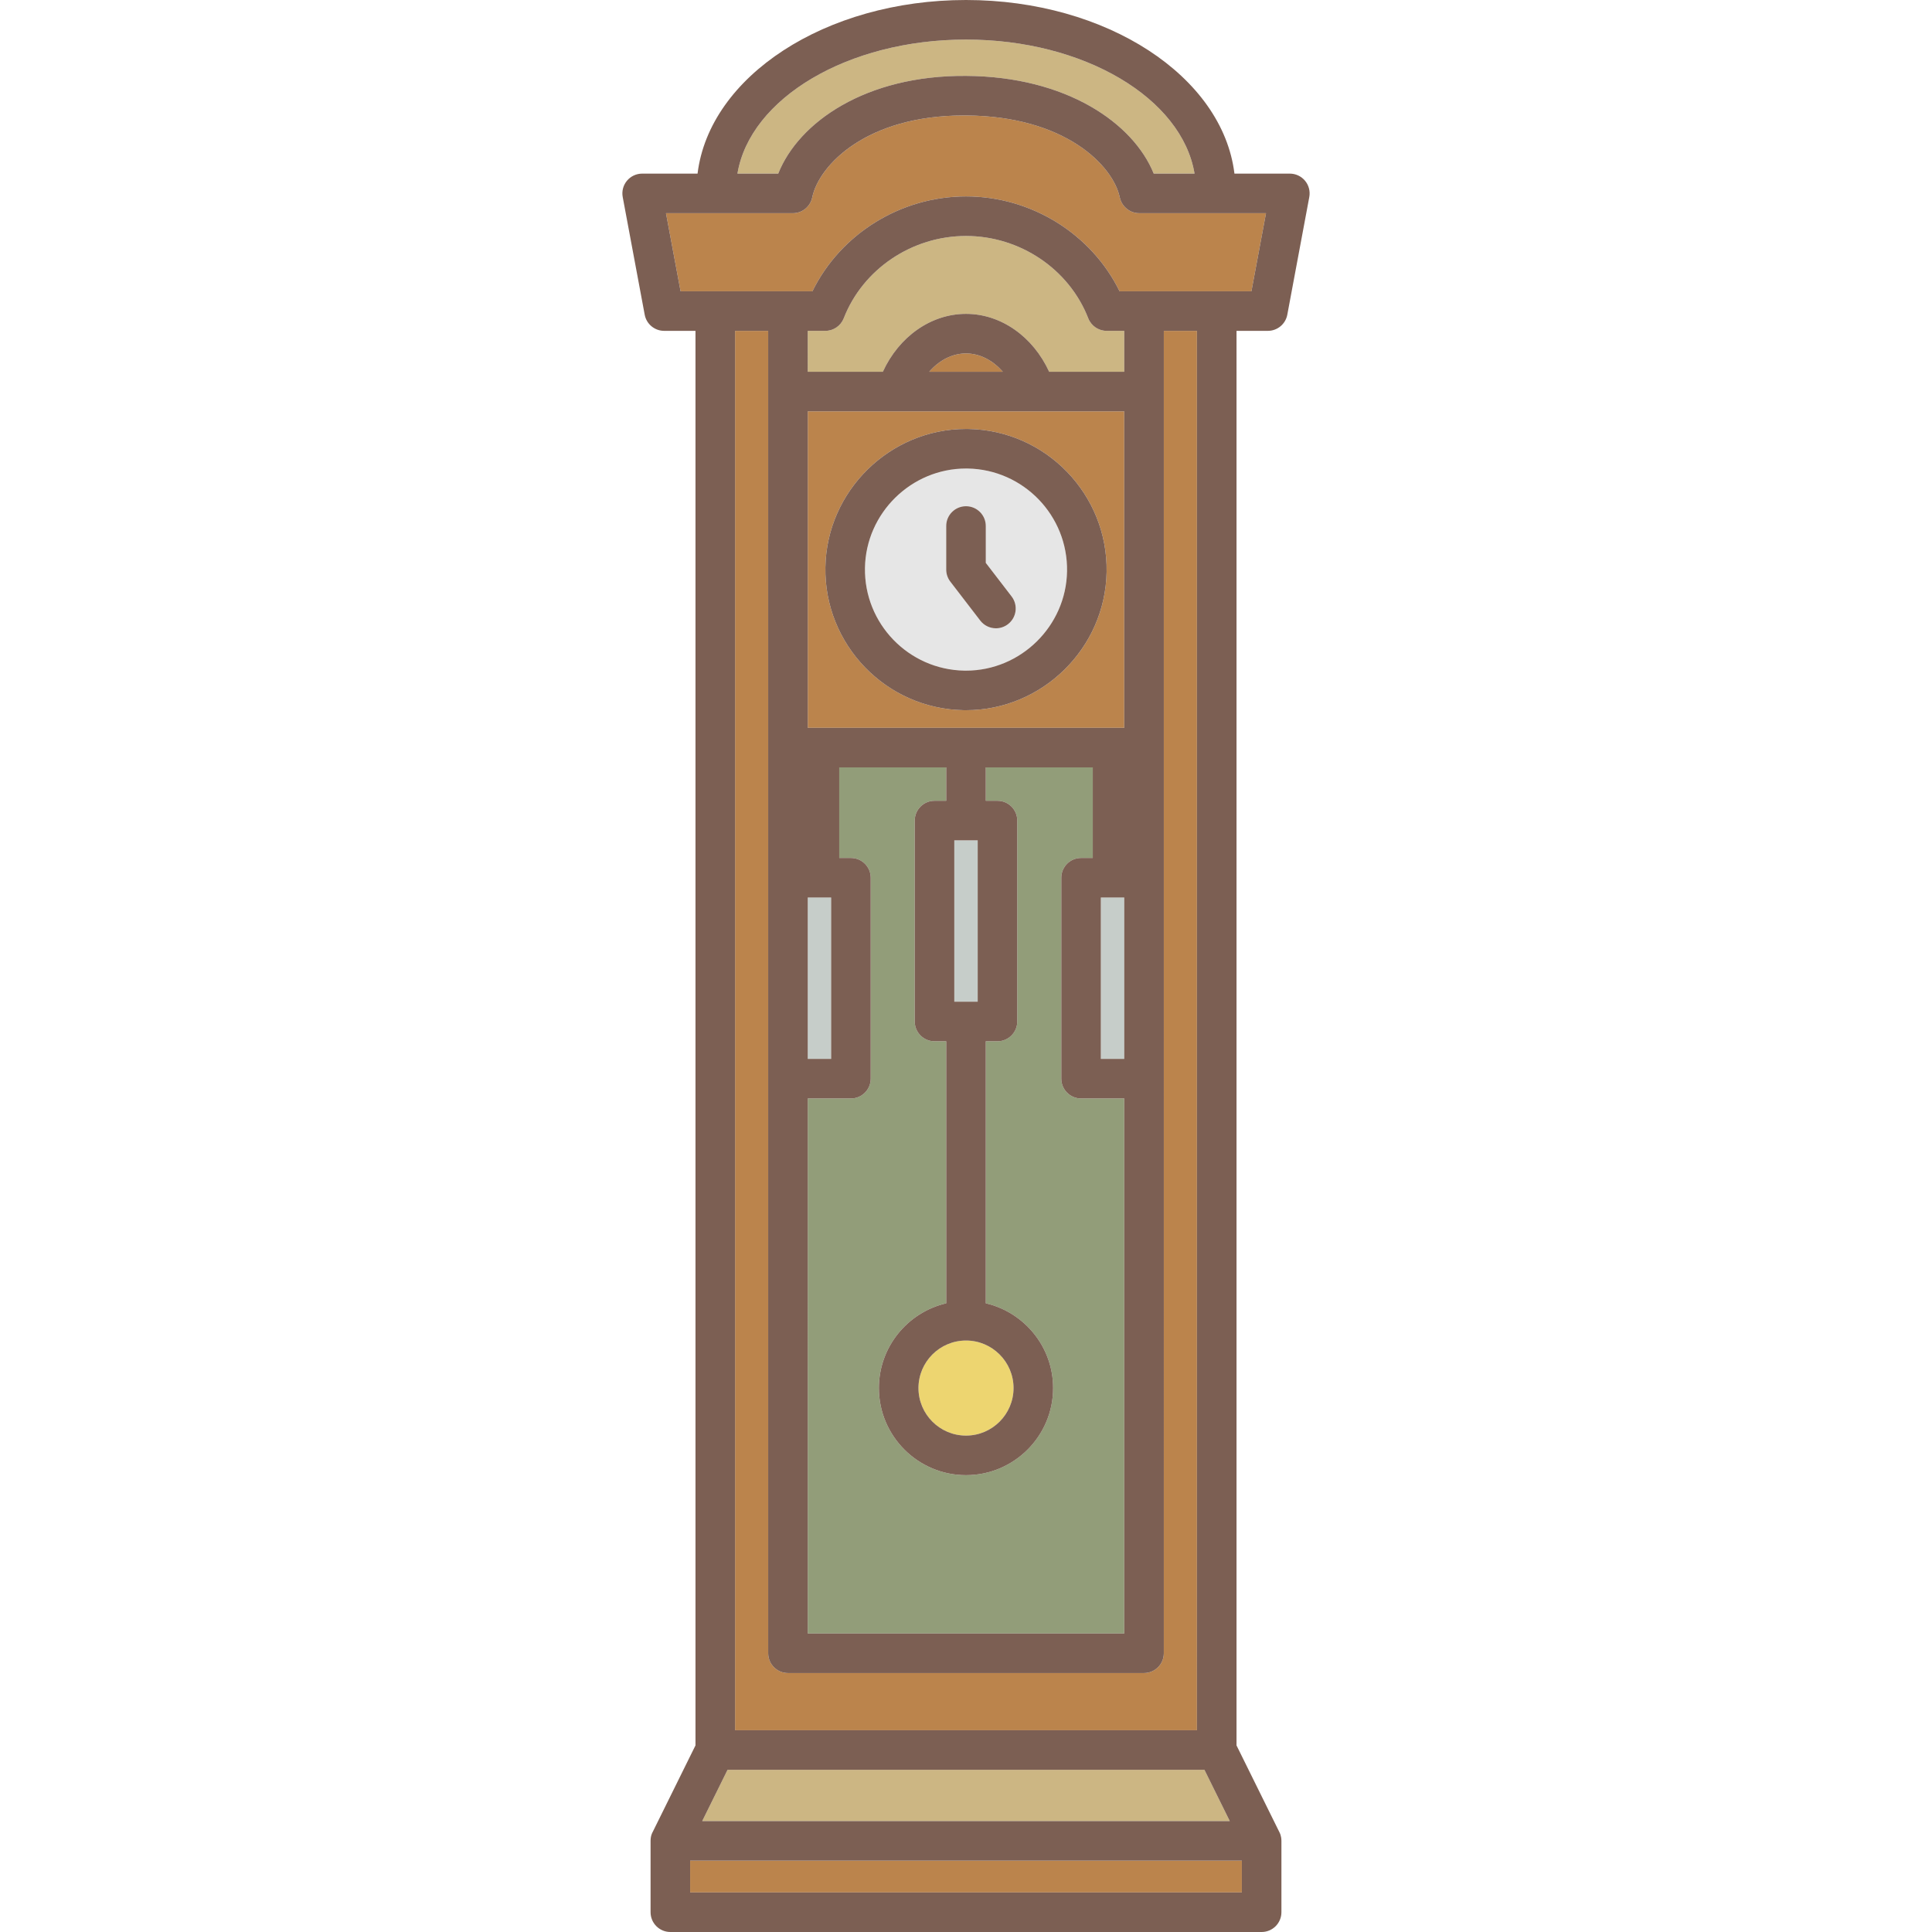 <?xml version="1.0" encoding="iso-8859-1"?>
<!-- Uploaded to: SVG Repo, www.svgrepo.com, Generator: SVG Repo Mixer Tools -->
<svg version="1.1" id="Capa_1" xmlns="http://www.w3.org/2000/svg" xmlns:xlink="http://www.w3.org/1999/xlink" 
	 viewBox="0 0 439.421 439.421" xml:space="preserve">
<g>
	<rect x="217.051" y="191.134" style="fill:#C6CDC9;" width="5.318" height="36.699"/>
	<path style="fill:#BB844C;" d="M174.719,75.25h-7.536v318.282h105.057V75.25h-7.537v300.772c0,2.485-2.015,4.5-4.5,4.5h-80.983
		c-2.485,0-4.5-2.015-4.5-4.5v-0.001V75.25z"/>
	<rect x="250.383" y="204.14" style="fill:#C6CDC9;" width="5.319" height="36.699"/>
	<path style="fill:#BB844C;" d="M255.702,93.556H183.72v71.982h71.982V93.556z M219.72,161.532l-0.565-0.005
		c-17.634-0.308-31.73-14.903-31.424-32.536c0.302-17.33,14.644-31.429,31.971-31.429l0.565,0.005
		c17.632,0.307,31.729,14.902,31.425,32.535C251.391,147.434,237.049,161.532,219.72,161.532z"/>
	<path style="fill:#CCB683;" d="M219.739,17.262c22.87,0.142,38.056,10.783,42.669,22.227h9.287C268.841,22.369,246.62,9,219.711,9
		c-26.909,0-49.129,13.369-51.983,30.489h9.278C181.632,27.828,196.872,17.079,219.739,17.262z"/>
	<rect x="156.969" y="423.197" style="fill:#BB844C;" width="125.483" height="7.224"/>
	<path style="fill:#E6E6E6;" d="M220.11,106.565l-0.408-0.003c-12.45,0-22.755,10.132-22.972,22.585
		c-0.22,12.672,9.91,23.16,22.582,23.382l0.408,0.003c12.451,0,22.756-10.132,22.973-22.585
		C242.911,117.275,232.781,106.787,220.11,106.565z M229.259,141.968c-0.817,0.629-1.782,0.933-2.739,0.933
		c-1.35,0-2.685-0.605-3.57-1.758l-6.806-8.854c-0.604-0.786-0.932-1.75-0.932-2.742v-9.91c0-2.485,2.015-4.5,4.5-4.5
		c2.485,0,4.5,2.015,4.5,4.5v8.381l5.873,7.641C231.599,137.628,231.229,140.453,229.259,141.968z"/>
	<rect x="183.719" y="204.14" style="fill:#C6CDC9;" width="5.319" height="36.699"/>
	<path style="fill:#929D79;" d="M183.719,371.522h71.983V249.839h-9.819c-2.485,0-4.5-2.015-4.5-4.5V199.64
		c0-2.485,2.015-4.5,4.5-4.5h2.66v-20.602h-24.332v7.596h2.658c2.485,0,4.5,2.015,4.5,4.5v45.699c0,2.485-2.015,4.5-4.5,4.5h-2.658
		v59.596c8.76,2.045,15.311,9.902,15.311,19.277c0,10.924-8.887,19.812-19.81,19.812c-10.925,0-19.813-8.888-19.813-19.812
		c0-9.375,6.551-17.231,15.312-19.277v-59.596h-2.66c-2.485,0-4.5-2.015-4.5-4.5v-45.699c0-2.485,2.015-4.5,4.5-4.5h2.66v-7.596
		h-24.332v20.602h2.659c2.485,0,4.5,2.015,4.5,4.5v45.699c0,2.485-2.015,4.5-4.5,4.5h-9.819V371.522z"/>
	<polygon style="fill:#CCB683;" points="159.712,414.197 279.708,414.197 273.942,402.532 165.478,402.532 	"/>
	<path style="fill:#EDD570;" d="M208.899,315.706c0,5.962,4.851,10.812,10.813,10.812c5.961,0,10.81-4.85,10.81-10.812
		c0-5.962-4.85-10.812-10.81-10.812C213.75,304.894,208.899,309.744,208.899,315.706z"/>
	<path style="fill:#CCB683;" d="M255.702,75.25h-3.995c-1.854,0-3.52-1.138-4.193-2.866c-4.36-11.192-15.533-18.712-27.803-18.712
		c-12.271,0-23.443,7.519-27.803,18.711c-0.673,1.729-2.338,2.867-4.193,2.867h-3.996v9.306h17.078
		c3.659-7.985,10.937-13.169,18.915-13.169c7.977,0,15.255,5.184,18.915,13.169h17.076V75.25z"/>
	<path style="fill:#BB844C;" d="M255.729,46.957c-0.01-0.011-0.018-0.023-0.029-0.034c-0.158-0.183-0.305-0.373-0.432-0.58
		c-0.008-0.013-0.014-0.026-0.021-0.039c-0.268-0.443-0.471-0.929-0.572-1.455c-1.512-7.126-12.328-18.445-34.992-18.587
		c-0.137-0.001-0.275-0.001-0.411-0.001c-22.287,0-32.992,11.357-34.525,18.588c-0.401,2.073-2.222,3.641-4.413,3.641h-28.861
		l3.319,17.761h29.988c6.387-13.024,20.046-21.578,34.931-21.578c14.884,0,28.542,8.554,34.931,21.578h29.987l3.318-17.761h-28.859
		C257.745,48.489,256.554,47.89,255.729,46.957z"/>
	<path style="fill:#BB844C;" d="M219.711,80.387c-3.129,0-6.11,1.556-8.365,4.169h16.73
		C225.821,81.942,222.84,80.387,219.711,80.387z"/>
	<path style="fill:#7C5F53;" d="M293.366,39.489h-12.599C278.071,17.399,251.727,0,219.711,0c-32.015,0-58.36,17.399-61.057,39.489
		h-12.599c-1.338,0-2.607,0.596-3.462,1.625c-0.855,1.029-1.208,2.386-0.961,3.701l5,26.761c0.398,2.13,2.257,3.674,4.423,3.674
		h7.128v321.73l-9.748,19.723c-0.025,0.05-0.466,0.736-0.466,1.994v16.224c0,2.485,2.015,4.5,4.5,4.5h134.483
		c2.485,0,4.5-2.015,4.5-4.5v-16.224c0-1.216-0.441-1.944-0.466-1.994l-9.747-19.721V75.25h7.127c2.167,0,4.025-1.544,4.424-3.674
		l5-26.761c0.245-1.315-0.107-2.672-0.962-3.701S294.704,39.489,293.366,39.489z M219.711,9c26.909,0,49.13,13.369,51.983,30.489
		h-9.287c-4.612-11.444-19.799-22.085-42.669-22.227c-22.867-0.183-38.106,10.566-42.733,22.227h-9.278
		C170.582,22.369,192.802,9,219.711,9z M282.452,423.197v7.224H156.969v-7.224H282.452z M179.219,380.522h80.983
		c2.485,0,4.5-2.015,4.5-4.5V75.25h7.537v318.282H167.183V75.25h7.536v300.771v0.001
		C174.719,378.507,176.733,380.522,179.219,380.522z M183.72,165.538V93.556h71.982v71.982H183.72z M255.702,204.14v36.699h-5.319
		V204.14H255.702z M222.369,227.833h-5.318v-36.699h5.318V227.833z M230.522,315.706c0,5.962-4.85,10.812-10.81,10.812
		c-5.962,0-10.813-4.85-10.813-10.812c0-5.962,4.851-10.812,10.813-10.812C225.673,304.894,230.522,309.744,230.522,315.706z
		 M211.346,84.556c2.255-2.613,5.236-4.169,8.365-4.169c3.129,0,6.11,1.556,8.365,4.169H211.346z M238.626,84.556
		c-3.66-7.985-10.938-13.169-18.915-13.169c-7.978,0-15.256,5.184-18.915,13.169h-17.078V75.25h3.996
		c1.855,0,3.52-1.139,4.193-2.867c4.359-11.191,15.532-18.711,27.803-18.711c12.269,0,23.442,7.519,27.803,18.712
		c0.674,1.729,2.339,2.866,4.193,2.866h3.995v9.306H238.626z M189.038,204.14v36.699h-5.319V204.14H189.038z M193.538,249.839
		c2.485,0,4.5-2.015,4.5-4.5V199.64c0-2.485-2.015-4.5-4.5-4.5h-2.659v-20.602h24.332v7.596h-2.66c-2.485,0-4.5,2.015-4.5,4.5
		v45.699c0,2.485,2.015,4.5,4.5,4.5h2.66v59.596c-8.76,2.046-15.312,9.902-15.312,19.277c0,10.924,8.888,19.812,19.813,19.812
		c10.924,0,19.81-8.888,19.81-19.812c0-9.375-6.552-17.232-15.311-19.277v-59.596h2.658c2.485,0,4.5-2.015,4.5-4.5v-45.699
		c0-2.485-2.015-4.5-4.5-4.5h-2.658v-7.596h24.332v20.602h-2.66c-2.485,0-4.5,2.015-4.5,4.5v45.699c0,2.485,2.015,4.5,4.5,4.5h9.819
		v121.683h-71.983V249.839H193.538z M273.942,402.532l5.766,11.665H159.712l5.766-11.665H273.942z M284.629,66.25h-29.987
		c-6.389-13.024-20.047-21.578-34.931-21.578c-14.885,0-28.544,8.554-34.931,21.578h-29.988l-3.319-17.761h28.861
		c2.191,0,4.012-1.567,4.413-3.641c1.533-7.231,12.238-18.588,34.525-18.588c0.135,0,0.274,0,0.411,0.001
		c22.664,0.142,33.48,11.461,34.992,18.587c0.102,0.526,0.305,1.012,0.572,1.455c0.008,0.013,0.014,0.026,0.021,0.039
		c0.127,0.207,0.273,0.397,0.432,0.58c0.011,0.011,0.02,0.023,0.029,0.034c0.824,0.933,2.016,1.532,3.358,1.532h28.859
		L284.629,66.25z"/>
	<path style="fill:#7C5F53;" d="M220.267,97.567l-0.565-0.005c-17.327,0-31.668,14.099-31.971,31.429
		c-0.306,17.633,13.79,32.229,31.424,32.536l0.565,0.005c17.329,0,31.67-14.099,31.971-31.43
		C251.996,112.47,237.898,97.874,220.267,97.567z M219.72,152.532l-0.408-0.003c-12.672-0.222-22.802-10.71-22.582-23.382
		c0.217-12.453,10.522-22.585,22.972-22.585l0.408,0.003c12.671,0.222,22.801,10.71,22.583,23.382
		C242.477,142.4,232.171,152.532,219.72,152.532z"/>
	<path style="fill:#7C5F53;" d="M224.211,128.018v-8.381c0-2.485-2.015-4.5-4.5-4.5c-2.485,0-4.5,2.015-4.5,4.5v9.91
		c0,0.992,0.328,1.956,0.932,2.742l6.806,8.854c0.886,1.153,2.221,1.758,3.57,1.758c0.957,0,1.922-0.304,2.739-0.933
		c1.971-1.515,2.34-4.34,0.825-6.31L224.211,128.018z"/>
</g>
</svg>